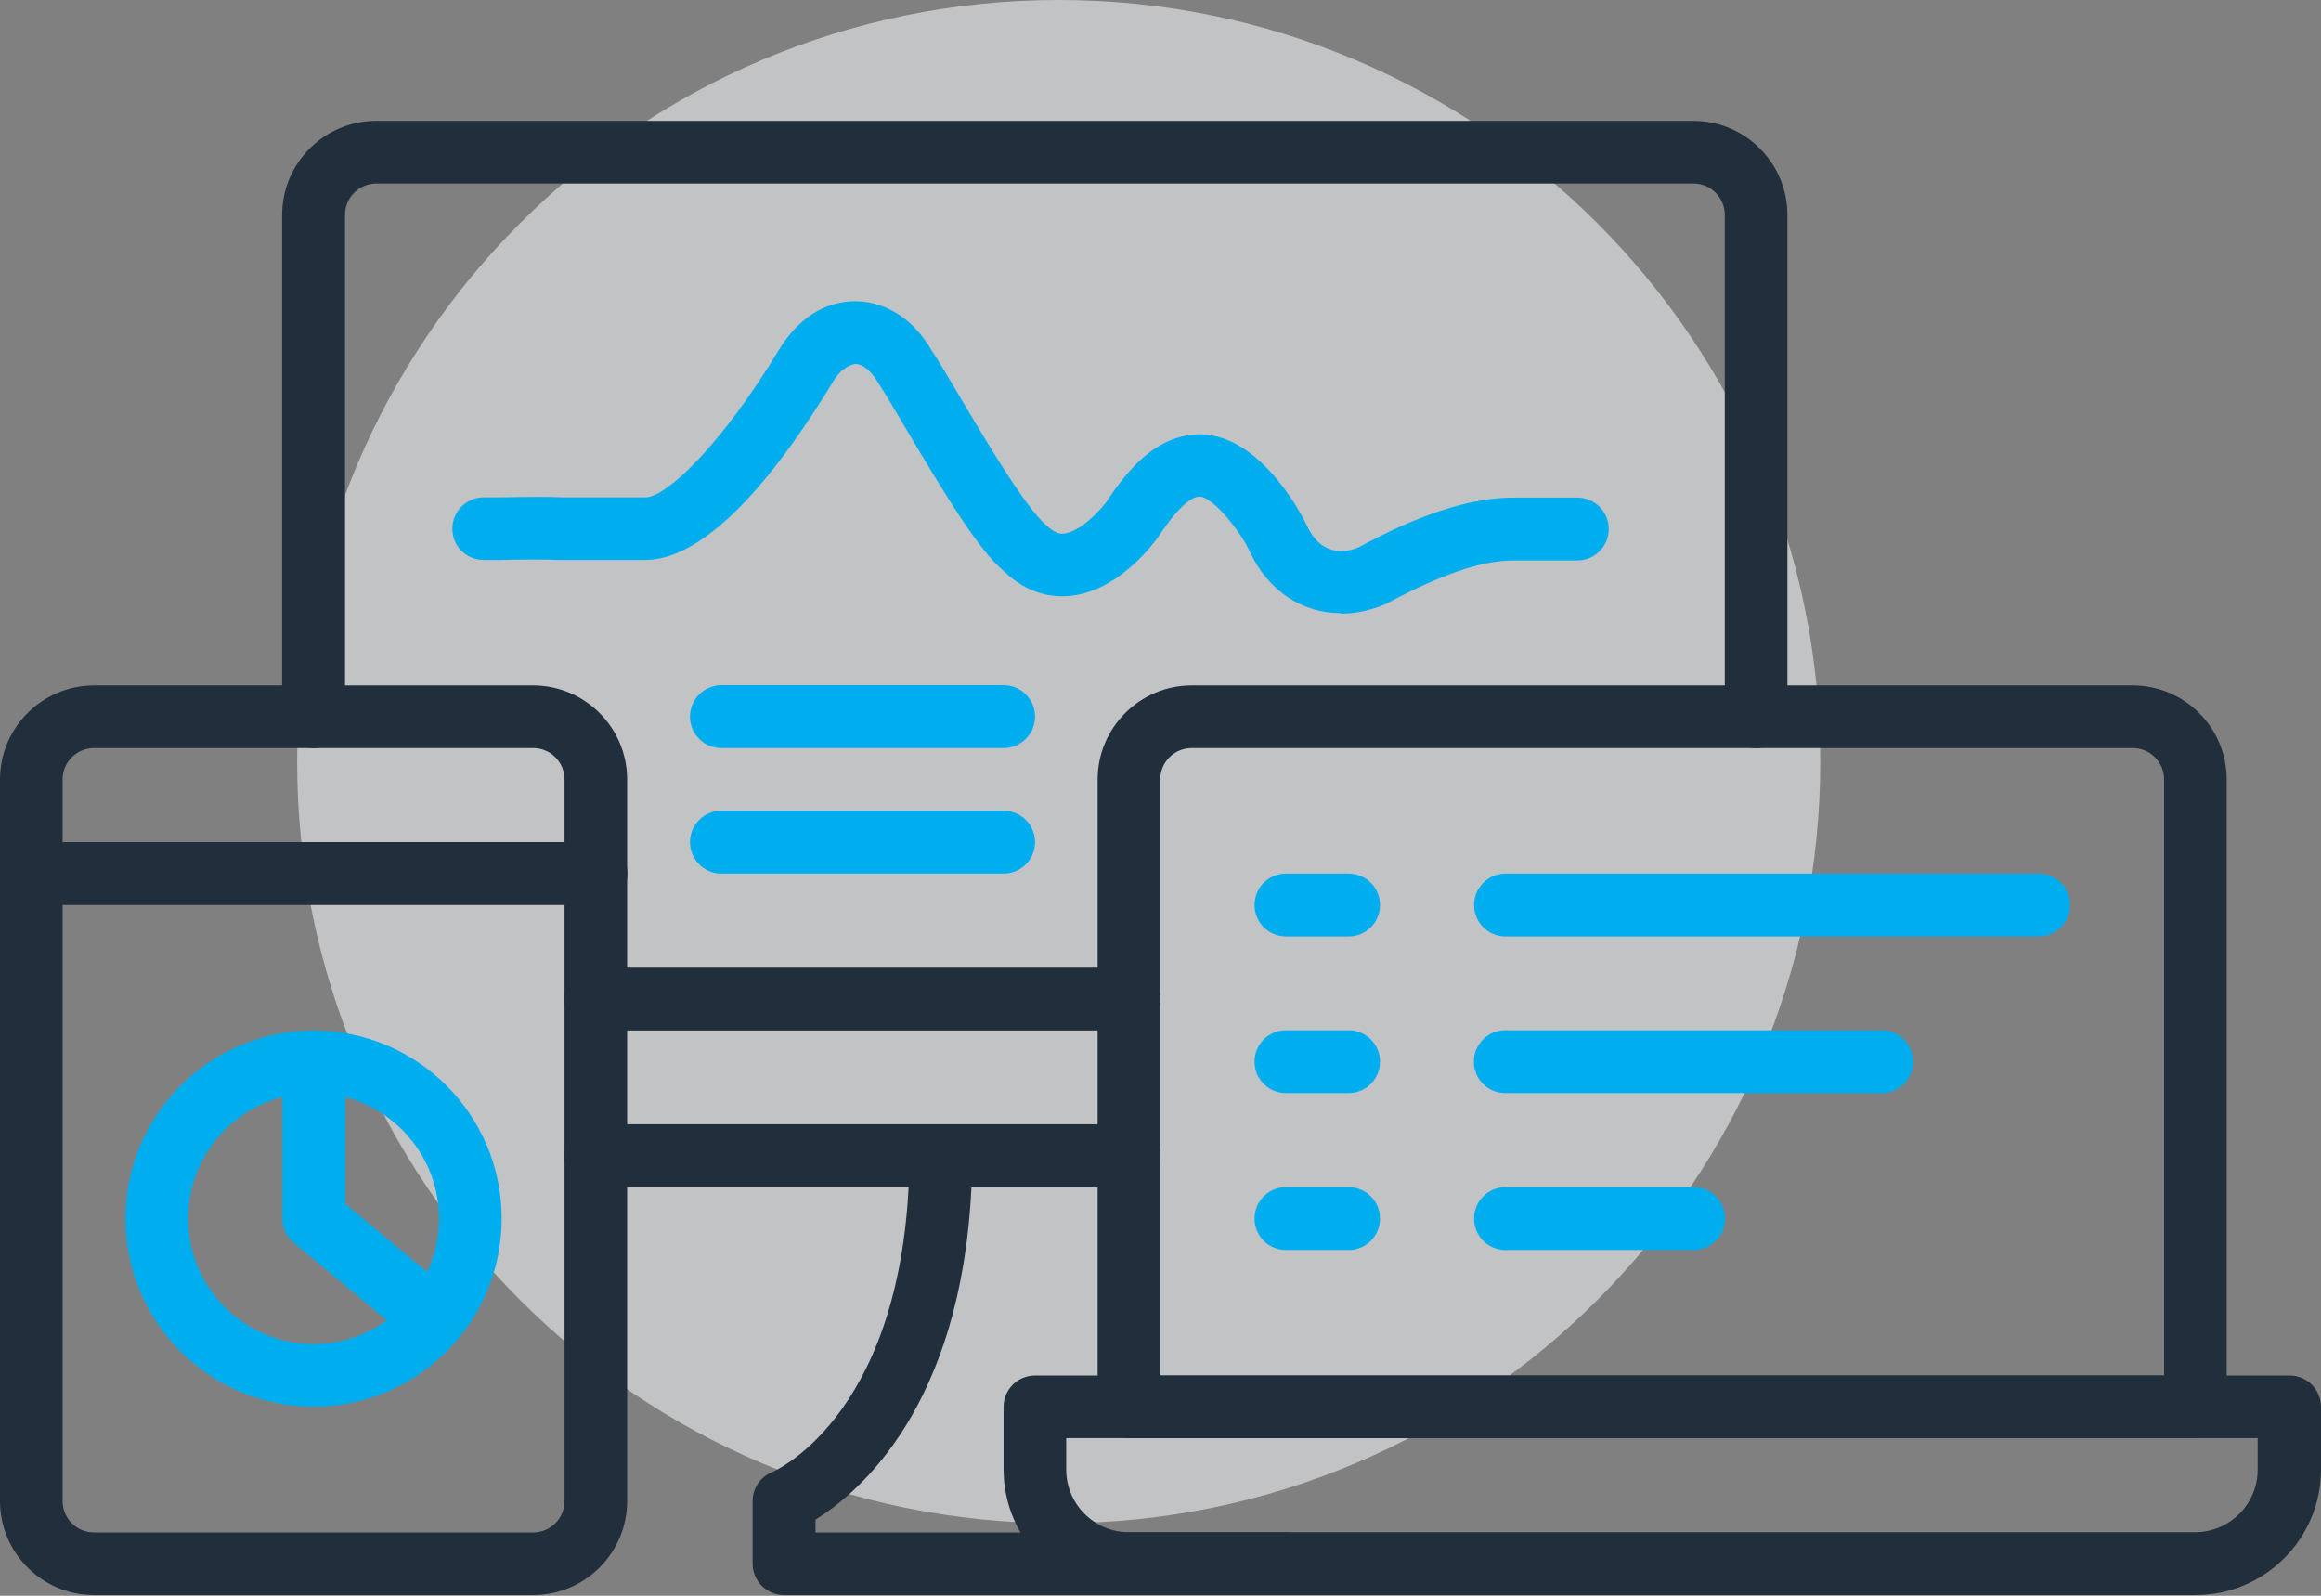 <svg width="96" height="66" viewBox="0 0 96 66" fill="none" xmlns="http://www.w3.org/2000/svg">
<rect x="0" y="0" width="96" height="66" fill="#808080" stroke="none"/>
<g clip-path="url(#clip0_853_582)">
<path opacity="0.58" d="M43.79 63C61.187 63 75.29 48.897 75.29 31.5C75.29 14.103 61.187 0 43.79 0C26.393 0 12.29 14.103 12.29 31.5C12.29 48.897 26.393 63 43.79 63Z" fill="#F0F3F4"/>
<path d="M72.64 30.94C71.92 30.94 71.34 30.36 71.34 29.64V8.89C71.34 8.17 70.76 7.59 70.04 7.59H15.57C14.85 7.59 14.27 8.17 14.27 8.89V29.64C14.27 30.36 13.69 30.94 12.97 30.94C12.25 30.94 11.67 30.36 11.67 29.64V8.89C11.67 6.74 13.42 5 15.56 5H70.04C72.19 5 73.93 6.75 73.93 8.89V29.64C73.93 30.36 73.35 30.94 72.63 30.94H72.64Z" fill="#212F3D"/>
<path d="M46.7 49.1H24.65C23.93 49.1 23.35 48.52 23.35 47.8C23.35 47.08 23.93 46.5 24.65 46.5H46.7C47.42 46.5 48 47.08 48 47.8C48 48.52 47.42 49.1 46.7 49.1Z" fill="#212F3D"/>
<path d="M53.18 65.97H32.43C31.71 65.97 31.13 65.39 31.13 64.67V62.08C31.13 61.55 31.45 61.08 31.94 60.88C32.16 60.79 37.54 58.35 37.62 47.8C37.62 47.09 38.2 46.51 38.92 46.51H46.7C47.42 46.51 48 47.09 48 47.81C48 48.53 47.42 49.11 46.7 49.11H40.18C39.75 58.17 35.54 61.73 33.73 62.85V63.38H53.19C53.91 63.38 54.49 63.96 54.49 64.68C54.49 65.4 53.91 65.98 53.19 65.98L53.18 65.97Z" fill="#212F3D"/>
<path d="M22.05 65.97H3.89C1.74 65.97 0 64.22 0 62.08V32.24C0 30.09 1.75 28.35 3.89 28.35H22.05C24.2 28.35 25.94 30.1 25.94 32.24V62.08C25.94 64.23 24.19 65.97 22.05 65.97ZM3.89 30.94C3.17 30.94 2.59 31.52 2.59 32.24V62.08C2.59 62.8 3.17 63.38 3.89 63.38H22.05C22.77 63.38 23.35 62.8 23.35 62.08V32.24C23.35 31.52 22.77 30.94 22.05 30.94H3.89Z" fill="#212F3D"/>
<path d="M90.8 65.97H46.7C43.84 65.97 41.51 63.64 41.51 60.78V58.19C41.51 57.47 42.09 56.89 42.81 56.89H94.7C95.42 56.89 96 57.47 96 58.19V60.78C96 63.64 93.67 65.97 90.81 65.97H90.8ZM44.1 59.48V60.78C44.1 62.21 45.26 63.37 46.69 63.37H90.79C92.22 63.37 93.38 62.21 93.38 60.78V59.48H44.09H44.1Z" fill="#212F3D"/>
<path d="M90.8 59.48H46.7C45.98 59.48 45.4 58.9 45.4 58.18V32.24C45.4 30.09 47.15 28.35 49.29 28.35H88.21C90.36 28.35 92.1 30.1 92.1 32.24V58.18C92.1 58.9 91.52 59.48 90.8 59.48ZM48 56.89H89.51V32.24C89.51 31.52 88.93 30.94 88.21 30.94H49.29C48.57 30.94 47.99 31.52 47.99 32.24V56.89H48Z" fill="#212F3D"/>
<path d="M24.65 37.43H1.3C0.58 37.43 0 36.85 0 36.13C0 35.41 0.58 34.83 1.3 34.83H24.65C25.37 34.83 25.95 35.41 25.95 36.13C25.95 36.85 25.37 37.43 24.65 37.43Z" fill="#212F3D"/>
<path d="M12.97 58.18C8.68 58.18 5.19 54.69 5.19 50.4C5.19 46.11 8.68 42.62 12.97 42.62C17.26 42.62 20.75 46.11 20.75 50.4C20.75 54.69 17.26 58.18 12.97 58.18ZM12.97 45.21C10.11 45.21 7.78 47.54 7.78 50.4C7.78 53.26 10.11 55.59 12.97 55.59C15.83 55.59 18.16 53.26 18.16 50.4C18.16 47.54 15.83 45.21 12.97 45.21Z" fill="#00ADEE"/>
<path d="M17.84 55.75C17.55 55.75 17.25 55.65 17.01 55.45L12.15 51.4C11.85 51.15 11.68 50.79 11.68 50.4V43.91C11.68 43.19 12.26 42.61 12.98 42.61C13.7 42.61 14.28 43.19 14.28 43.91V49.79L18.68 53.45C19.23 53.91 19.3 54.73 18.85 55.28C18.59 55.59 18.22 55.75 17.85 55.75H17.84Z" fill="#00ADEE"/>
<path d="M55.46 25.36C53.87 25.36 52.46 24.45 51.7 22.83C51.31 21.96 50.17 20.56 49.63 20.54C49.5 20.54 49 20.54 47.89 22.23C47.59 22.64 46.17 24.48 44.22 24.65C43.53 24.71 42.51 24.58 41.53 23.63C40.5 22.78 39.15 20.56 37.49 17.76C37.02 16.97 36.62 16.28 36.33 15.84C36.03 15.33 35.69 15.06 35.38 15.05C35.1 15.1 34.75 15.3 34.47 15.76C32.43 19.13 29.45 23.11 26.73 23.16H23.14C22.66 23.13 21.38 23.14 20.69 23.16H20.01C19.29 23.16 18.71 22.59 18.71 21.87C18.71 21.15 19.29 20.57 20.01 20.57H20.65C21.79 20.55 22.78 20.54 23.24 20.57H26.7C27.58 20.55 29.84 18.4 32.23 14.45C33.02 13.16 34.13 12.45 35.4 12.46C36.64 12.47 37.78 13.2 38.52 14.47C38.79 14.87 39.22 15.6 39.72 16.44C40.73 18.15 42.42 21 43.26 21.71C43.67 22.1 43.89 22.08 43.99 22.07C44.65 22.01 45.46 21.16 45.76 20.76C46.66 19.4 47.85 17.96 49.67 17.96C52.31 18.02 54.05 21.71 54.06 21.75C54.7 23.1 55.76 22.82 56.19 22.64C58.75 21.25 60.83 20.58 62.62 20.58H65.24C65.96 20.58 66.54 21.16 66.54 21.88C66.54 22.6 65.96 23.18 65.24 23.18H62.62C61.78 23.18 60.31 23.37 57.32 24.98C56.69 25.25 56.07 25.38 55.47 25.38L55.46 25.36Z" fill="#00ADEE"/>
<path d="M46.7 42.62H24.65C23.93 42.62 23.35 42.04 23.35 41.32C23.35 40.6 23.93 40.02 24.65 40.02H46.7C47.42 40.02 48 40.6 48 41.32C48 42.04 47.42 42.62 46.7 42.62Z" fill="#212F3D"/>
<path d="M41.51 36.13H29.84C29.12 36.13 28.54 35.55 28.54 34.83C28.54 34.11 29.12 33.53 29.84 33.53H41.51C42.23 33.53 42.81 34.11 42.81 34.83C42.81 35.55 42.23 36.13 41.51 36.13Z" fill="#00ADEE"/>
<path d="M41.51 30.94H29.84C29.12 30.94 28.54 30.36 28.54 29.64C28.54 28.92 29.12 28.34 29.84 28.34H41.51C42.23 28.34 42.81 28.92 42.81 29.64C42.81 30.36 42.23 30.94 41.51 30.94Z" fill="#00ADEE"/>
<path d="M55.78 38.73H53.19C52.47 38.73 51.89 38.15 51.89 37.43C51.89 36.71 52.47 36.13 53.19 36.13H55.78C56.5 36.13 57.08 36.71 57.08 37.43C57.08 38.15 56.5 38.73 55.78 38.73Z" fill="#00ADEE"/>
<path d="M55.78 45.21H53.19C52.47 45.21 51.89 44.63 51.89 43.91C51.89 43.19 52.47 42.61 53.19 42.61H55.78C56.5 42.61 57.08 43.19 57.08 43.91C57.08 44.63 56.5 45.21 55.78 45.21Z" fill="#00ADEE"/>
<path d="M55.78 51.7H53.19C52.47 51.7 51.89 51.12 51.89 50.4C51.89 49.68 52.47 49.1 53.19 49.1H55.78C56.5 49.1 57.08 49.68 57.08 50.4C57.08 51.12 56.5 51.7 55.78 51.7Z" fill="#00ADEE"/>
<path d="M84.32 38.73H62.27C61.55 38.73 60.97 38.15 60.97 37.43C60.97 36.71 61.55 36.13 62.27 36.13H84.32C85.04 36.13 85.62 36.71 85.62 37.43C85.62 38.15 85.04 38.73 84.32 38.73Z" fill="#00ADEE"/>
<path d="M77.83 45.21H62.26C61.54 45.21 60.96 44.63 60.96 43.91C60.96 43.19 61.54 42.61 62.26 42.61H77.83C78.55 42.61 79.13 43.19 79.13 43.91C79.13 44.63 78.55 45.21 77.83 45.21Z" fill="#00ADEE"/>
<path d="M70.05 51.7H62.27C61.55 51.7 60.97 51.12 60.97 50.4C60.97 49.68 61.55 49.1 62.27 49.1H70.05C70.77 49.1 71.35 49.68 71.35 50.4C71.35 51.12 70.77 51.7 70.05 51.7Z" fill="#00ADEE"/>
</g>
<defs>
<clipPath id="clip0_853_582">
<rect width="95.99" height="65.97" fill="white"/>
</clipPath>
</defs>
</svg>

